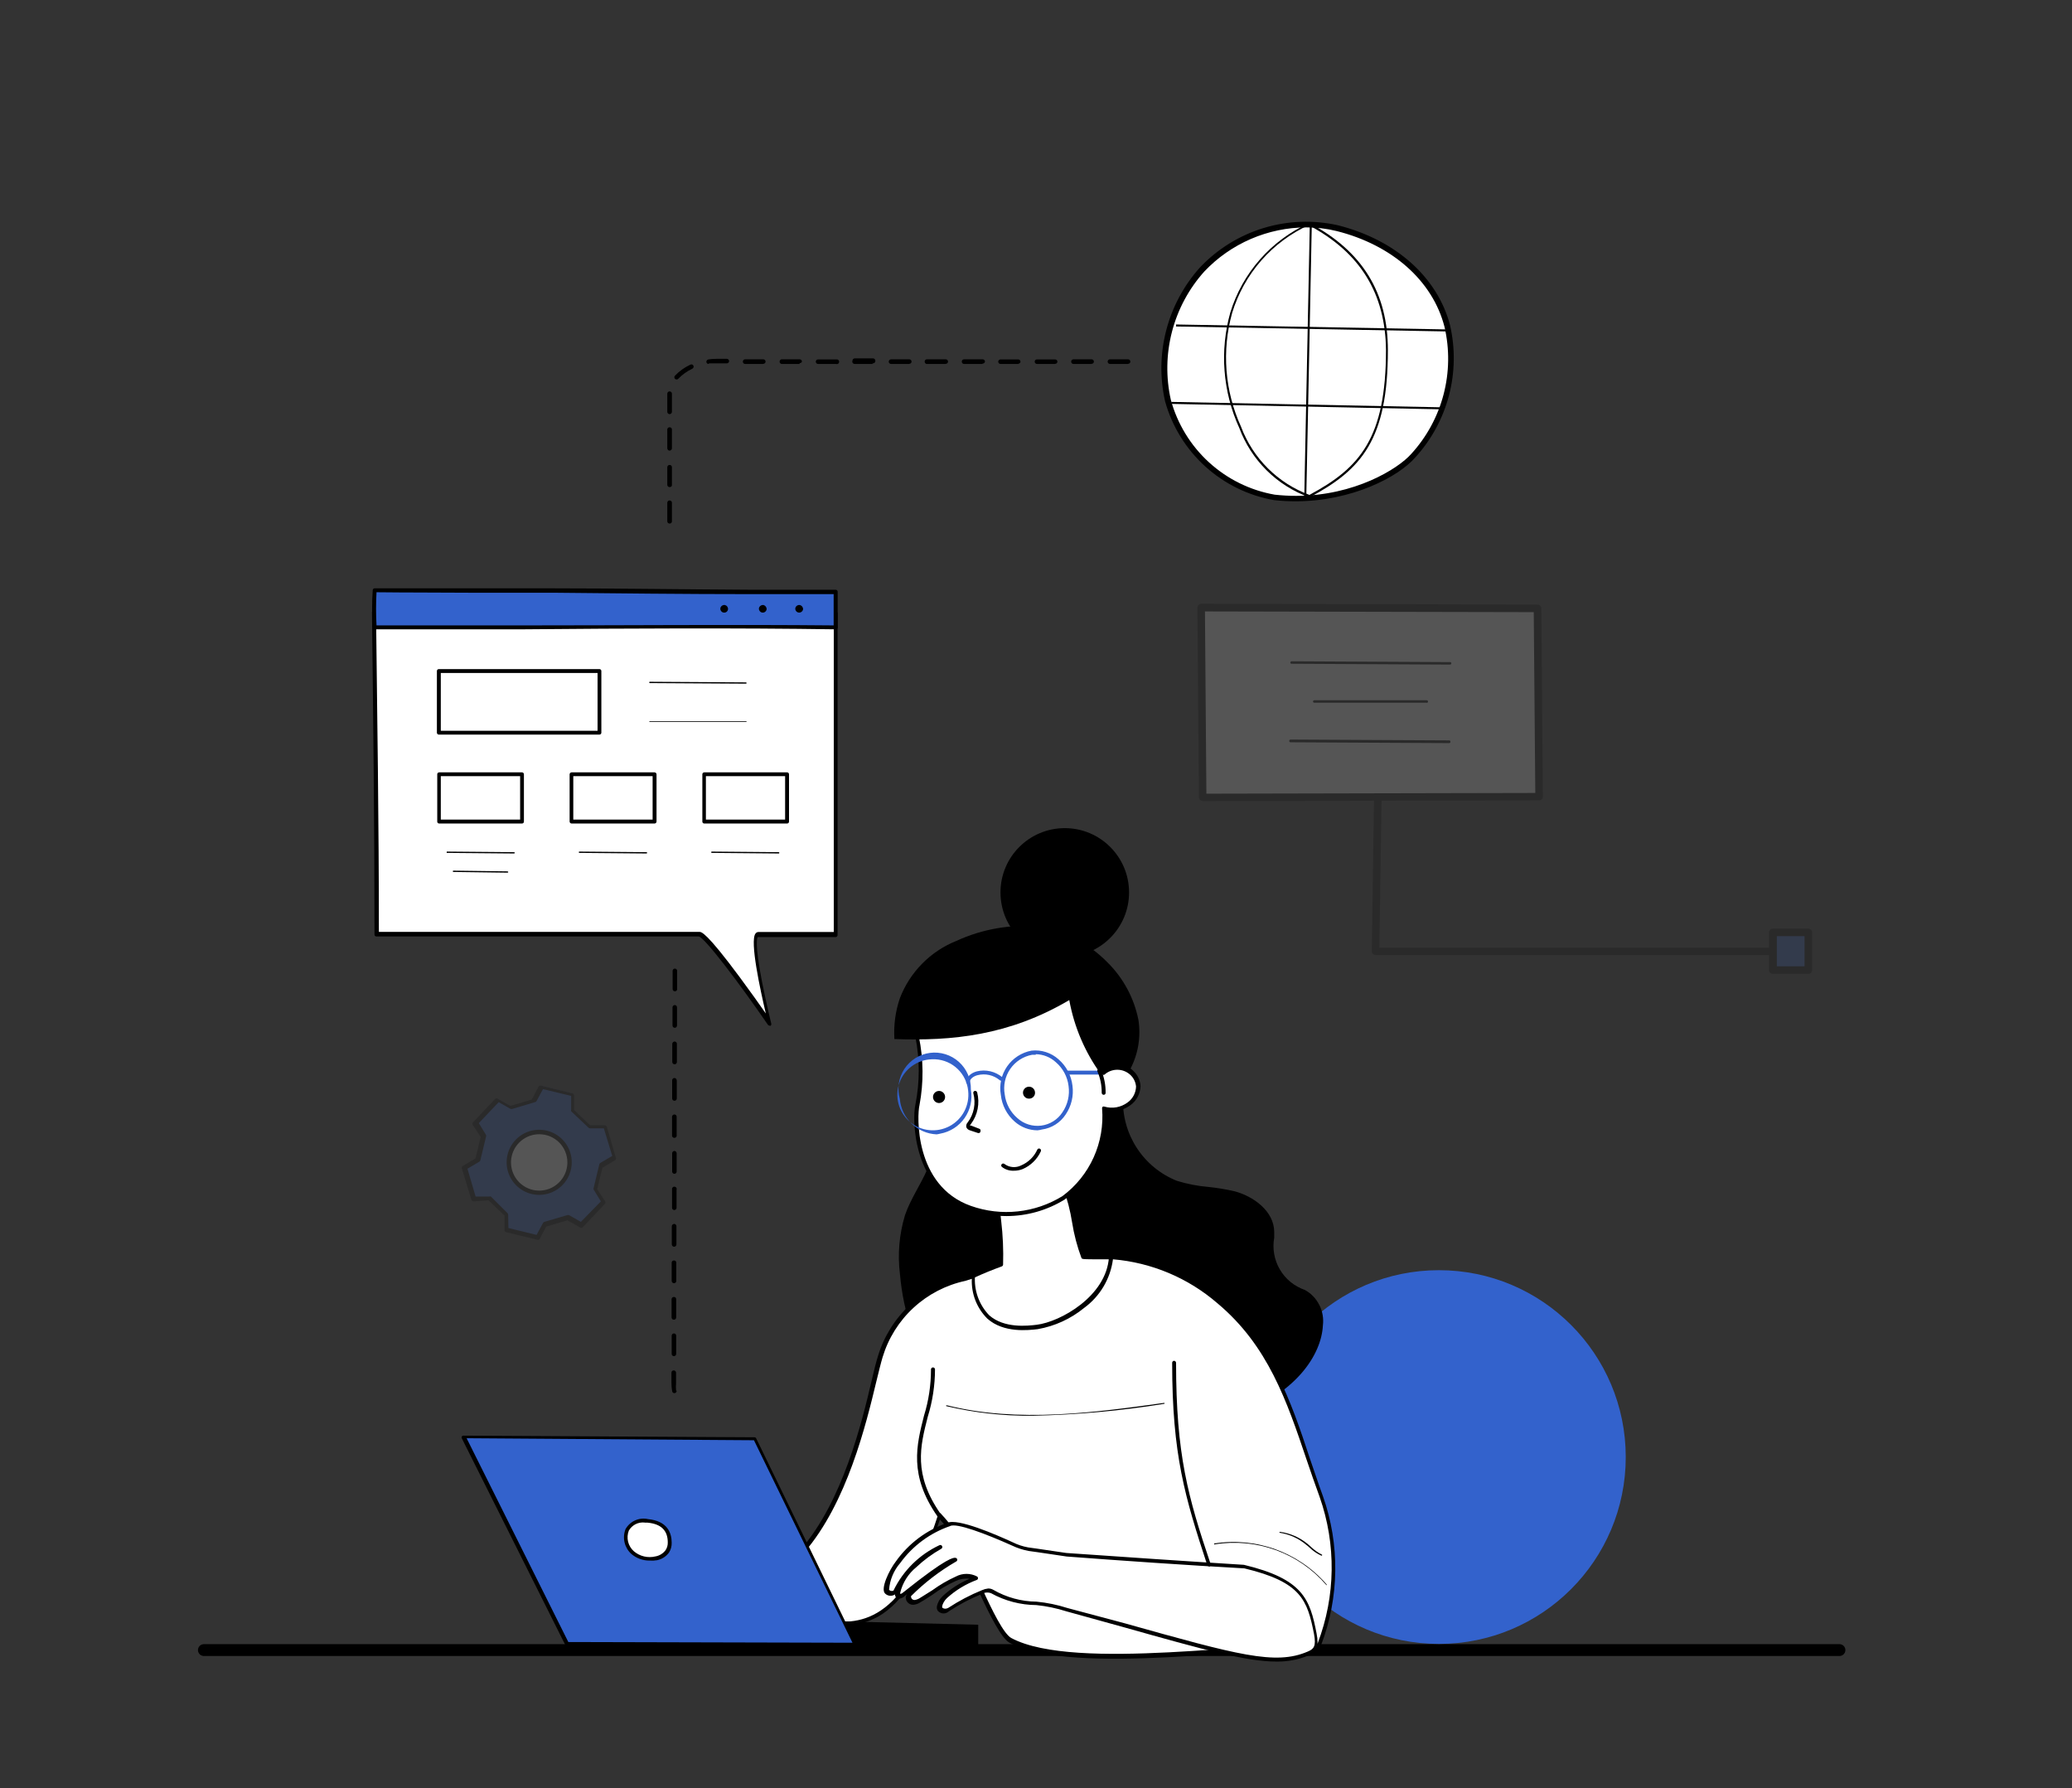 <svg width="175" height="151" viewBox="0 0 175 151" fill="none" xmlns="http://www.w3.org/2000/svg">
<rect x="0" y="0" width="175" height="151" fill="#333333" stroke="none"/>
<g id="Technological Integration in Learning 1">
<path id="Vector" d="M17.22 139.343H155.36" stroke="black" stroke-miterlimit="10" stroke-linecap="round"/>
<path id="Vector_2" d="M121.53 138.823C130.245 138.823 137.31 131.758 137.31 123.043C137.31 114.328 130.245 107.263 121.53 107.263C112.815 107.263 105.75 114.328 105.75 123.043C105.75 131.758 112.815 138.823 121.53 138.823Z" fill="#3362CC"/>
<path id="Vector_3" d="M94.74 92.673C94.692 94.197 95.112 95.7 95.946 96.977C96.779 98.254 97.985 99.244 99.4 99.813C100.96 100.353 102.67 100.283 104.27 100.693C105.87 101.103 107.5 102.323 107.51 103.973C107.51 105.073 106.89 107.563 110.18 108.973C112.9 110.173 112.25 116.693 103.85 119.423C101.27 120.263 102.93 118.153 100.26 117.743C97.605 117.256 95.187 115.898 93.39 113.883C91.617 111.879 90.224 109.568 89.28 107.063C88.12 104.203 87.28 101.063 88.02 98.063C88.76 95.063 91.38 92.453 94.74 92.673Z" fill="black"/>
<path id="Vector_4" d="M102.88 119.843C102.33 119.843 102.12 119.543 101.88 119.113C101.747 118.777 101.517 118.489 101.22 118.284C100.923 118.079 100.571 117.968 100.21 117.963C97.507 117.475 95.043 116.099 93.21 114.053C91.421 112.031 90.014 109.699 89.06 107.173C87.59 103.533 87.19 100.643 87.8 98.073C88.18 96.524 89.024 95.129 90.22 94.073C90.823 93.529 91.53 93.113 92.298 92.85C93.067 92.587 93.88 92.482 94.69 92.543C94.733 92.546 94.774 92.565 94.804 92.596C94.834 92.628 94.85 92.67 94.85 92.713C94.792 94.206 95.198 95.68 96.01 96.933C96.823 98.186 98.004 99.157 99.39 99.713C100.259 99.981 101.154 100.156 102.06 100.233C102.797 100.309 103.528 100.429 104.25 100.593C105.86 101.013 107.61 102.273 107.62 104.033C107.62 104.173 107.62 104.343 107.62 104.513C107.452 105.438 107.621 106.392 108.096 107.203C108.571 108.014 109.321 108.628 110.21 108.933C110.734 109.224 111.159 109.665 111.43 110.2C111.701 110.735 111.805 111.339 111.73 111.933C111.61 114.373 109.47 117.863 103.86 119.693C103.542 119.789 103.212 119.84 102.88 119.843ZM94.29 92.843C91.15 92.843 88.82 95.523 88.19 98.173C87.59 100.673 87.98 103.503 89.43 107.063C90.362 109.555 91.745 111.853 93.51 113.843C95.282 115.829 97.663 117.169 100.28 117.653C100.694 117.669 101.094 117.802 101.434 118.038C101.774 118.273 102.04 118.601 102.2 118.983C102.45 119.463 102.58 119.733 103.79 119.343C109.25 117.563 111.32 114.213 111.44 111.883C111.52 111.354 111.437 110.813 111.201 110.332C110.965 109.851 110.588 109.454 110.12 109.193C109.162 108.873 108.351 108.216 107.838 107.345C107.326 106.474 107.145 105.447 107.33 104.453C107.33 104.283 107.33 104.123 107.33 103.993C107.33 102.413 105.71 101.273 104.22 100.873C103.512 100.707 102.794 100.59 102.07 100.523C101.14 100.445 100.222 100.268 99.33 99.993C97.908 99.423 96.691 98.436 95.84 97.161C94.989 95.887 94.543 94.385 94.56 92.853L94.29 92.843Z" fill="black"/>
<path id="Vector_5" d="M78.32 85.743C79.2 90.053 80.06 94.743 78.32 98.743C77.75 100.053 76.91 101.243 76.44 102.603C75.947 104.221 75.801 105.925 76.01 107.603C76.3 110.813 77.27 114.093 79.52 116.393C81.77 118.693 85.52 119.683 88.32 118.063C90.76 116.643 91.87 113.593 91.72 110.773C91.4 107.955 90.505 105.232 89.09 102.773C86.086 96.746 82.478 91.04 78.32 85.743Z" fill="black"/>
<path id="Vector_6" d="M84.56 106.783C84.557 105.009 84.457 103.236 84.26 101.473C85.187 100.992 86.182 100.655 87.21 100.473C87.434 100.412 87.667 100.395 87.897 100.424C88.127 100.454 88.349 100.528 88.55 100.643C88.77 100.823 89.82 99.893 89.93 100.153C90.68 101.903 90.74 104.403 91.49 106.153C91.55 106.283 94.17 106.043 94.23 106.153C94.4 107.969 94.353 109.798 94.09 111.603C84.49 117.983 79.87 108.853 79.87 108.853C81.371 108.031 82.941 107.338 84.56 106.783Z" fill="white"/>
<path id="Vector_7" d="M87.63 114.123C86.955 114.124 86.282 114.037 85.63 113.863C83.127 113.059 81.026 111.327 79.76 109.023C79.741 108.986 79.737 108.942 79.748 108.902C79.759 108.861 79.785 108.826 79.82 108.803C81.295 107.963 82.837 107.248 84.43 106.663C84.462 105.484 84.409 104.304 84.27 103.133C84.27 102.603 84.16 102.063 84.13 101.483C84.129 101.451 84.137 101.419 84.153 101.391C84.169 101.363 84.192 101.339 84.22 101.323C85.164 100.842 86.176 100.505 87.22 100.323C87.708 100.198 88.225 100.27 88.66 100.523C88.856 100.455 89.044 100.364 89.22 100.253C89.58 100.033 89.8 99.913 89.97 99.973C90.001 99.984 90.03 100.001 90.054 100.023C90.078 100.045 90.097 100.073 90.11 100.103C90.473 101.074 90.737 102.079 90.9 103.103C91.06 104.094 91.311 105.068 91.65 106.013C91.84 106.013 92.43 106.013 92.88 106.013C94.26 105.953 94.35 106.013 94.41 106.123C94.554 107.116 94.587 108.123 94.51 109.123C94.43 111.663 94.28 111.763 94.21 111.813C92.294 113.218 90.004 114.022 87.63 114.123ZM80.09 109.013C81.316 111.173 83.313 112.791 85.68 113.543C88.2 114.203 90.99 113.543 93.96 111.543C94.18 109.819 94.227 108.077 94.1 106.343C93.9 106.343 93.31 106.343 92.86 106.343C91.49 106.343 91.4 106.343 91.34 106.233C90.977 105.262 90.712 104.257 90.55 103.233C90.395 102.244 90.144 101.273 89.8 100.333C89.645 100.4 89.495 100.477 89.35 100.563C88.96 100.803 88.64 100.983 88.44 100.823C88.073 100.625 87.643 100.574 87.24 100.683C86.265 100.843 85.319 101.142 84.43 101.573C84.43 102.103 84.51 102.573 84.56 103.103C84.705 104.328 84.758 105.561 84.72 106.793C84.718 106.826 84.707 106.858 84.687 106.885C84.668 106.911 84.641 106.932 84.61 106.943C83.049 107.508 81.537 108.2 80.09 109.013Z" fill="black"/>
<path id="Vector_8" d="M77.32 86.803C77.61 88.933 78.04 91.163 77.49 93.283C77.18 94.443 77.21 100.283 81.93 101.993C83.225 102.452 84.606 102.614 85.972 102.467C87.338 102.32 88.653 101.867 89.82 101.143C90.991 100.28 91.92 99.131 92.519 97.805C93.118 96.479 93.366 95.022 93.24 93.573C93.552 93.677 93.883 93.709 94.208 93.667C94.534 93.626 94.846 93.511 95.122 93.333C95.398 93.154 95.629 92.916 95.8 92.635C95.972 92.355 96.077 92.04 96.11 91.713C96.076 91.284 95.887 90.881 95.578 90.581C95.269 90.281 94.861 90.104 94.43 90.083C94.201 90.059 93.97 90.085 93.753 90.159C93.535 90.233 93.336 90.354 93.17 90.513C92.794 88.931 92.616 87.309 92.64 85.683C91.01 83.893 88.39 82.973 85.77 82.583C84.902 82.43 84.017 82.396 83.14 82.483C80.63 82.793 77 84.613 77.32 86.803Z" fill="white"/>
<path id="Vector_9" d="M85 102.693C83.937 102.691 82.882 102.508 81.88 102.153C77.16 100.453 77 94.653 77.32 93.243C77.689 91.381 77.689 89.465 77.32 87.603C77.32 87.343 77.24 87.083 77.21 86.823C77.177 86.497 77.211 86.168 77.309 85.855C77.407 85.542 77.567 85.252 77.78 85.003C79.211 83.509 81.116 82.558 83.17 82.313C84.064 82.227 84.965 82.26 85.85 82.413C88.01 82.743 90.97 83.553 92.85 85.573C92.865 85.612 92.865 85.655 92.85 85.693C92.83 87.217 92.992 88.737 93.33 90.223C93.66 89.985 94.065 89.875 94.47 89.913C94.702 89.912 94.933 89.957 95.147 90.046C95.362 90.136 95.557 90.267 95.72 90.433C96.081 90.765 96.299 91.224 96.33 91.713C96.32 92.031 96.237 92.342 96.088 92.623C95.939 92.904 95.728 93.147 95.47 93.333C95.185 93.541 94.861 93.69 94.517 93.769C94.173 93.848 93.817 93.856 93.47 93.793C93.556 95.237 93.279 96.68 92.662 97.989C92.045 99.298 91.109 100.431 89.94 101.283C88.457 102.204 86.746 102.692 85 102.693ZM77.5 86.783C77.5 87.033 77.57 87.293 77.61 87.553C78.001 89.455 78.018 91.415 77.66 93.323C77.45 94.123 77.19 100.133 82 101.833C83.27 102.283 84.625 102.442 85.964 102.298C87.304 102.155 88.594 101.712 89.74 101.003C90.881 100.154 91.787 99.028 92.371 97.731C92.955 96.435 93.199 95.01 93.08 93.593C93.079 93.567 93.084 93.541 93.094 93.516C93.105 93.492 93.12 93.471 93.14 93.453C93.163 93.442 93.189 93.436 93.215 93.436C93.241 93.436 93.266 93.442 93.29 93.453C93.618 93.547 93.964 93.565 94.301 93.504C94.637 93.443 94.955 93.306 95.23 93.103C95.446 92.949 95.624 92.747 95.749 92.513C95.874 92.279 95.943 92.019 95.95 91.753C95.916 91.368 95.737 91.011 95.45 90.753C95.152 90.485 94.766 90.336 94.365 90.336C93.964 90.336 93.578 90.485 93.28 90.753C93.255 90.765 93.228 90.772 93.2 90.772C93.172 90.772 93.145 90.765 93.12 90.753C93.094 90.744 93.071 90.728 93.053 90.707C93.035 90.686 93.024 90.66 93.02 90.633C92.644 89.065 92.462 87.456 92.48 85.843C90.7 83.923 87.85 83.143 85.76 82.843C84.905 82.691 84.034 82.657 83.17 82.743C81.215 82.95 79.39 83.822 78 85.213C77.815 85.427 77.675 85.677 77.589 85.947C77.504 86.217 77.473 86.501 77.5 86.783Z" fill="black"/>
<path id="Vector_10" d="M87.62 95.453C86.916 95.447 86.238 95.188 85.71 94.723C85.043 94.144 84.621 93.332 84.53 92.453C84.384 91.616 84.574 90.754 85.059 90.056C85.544 89.358 86.284 88.879 87.12 88.723C87.53 88.677 87.945 88.719 88.338 88.845C88.731 88.97 89.093 89.178 89.4 89.453C90.058 90.023 90.479 90.818 90.58 91.683C90.696 92.54 90.489 93.41 90 94.123C89.776 94.463 89.481 94.752 89.136 94.969C88.791 95.187 88.404 95.328 88 95.383C87.875 95.417 87.748 95.44 87.62 95.453ZM87.48 89.073H87.17C86.42 89.212 85.755 89.642 85.322 90.27C84.889 90.898 84.723 91.673 84.86 92.423C84.955 93.2 85.337 93.913 85.93 94.423C86.2 94.667 86.52 94.85 86.867 94.959C87.215 95.068 87.582 95.1 87.943 95.054C88.304 95.007 88.651 94.883 88.959 94.689C89.268 94.496 89.531 94.238 89.73 93.933C90.177 93.281 90.362 92.485 90.25 91.703C90.155 90.926 89.773 90.213 89.18 89.703C88.716 89.275 88.111 89.033 87.48 89.023V89.073Z" fill="#3362CC"/>
<path id="Vector_11" d="M79.1 95.793C78.307 95.754 77.555 95.429 76.985 94.877C76.415 94.325 76.065 93.584 76 92.793C75.878 92.37 75.849 91.925 75.915 91.489C75.981 91.053 76.141 90.637 76.382 90.268C76.624 89.9 76.943 89.588 77.316 89.354C77.689 89.12 78.109 88.969 78.546 88.912C78.983 88.856 79.427 88.894 79.848 89.025C80.269 89.155 80.657 89.376 80.985 89.67C81.313 89.964 81.573 90.326 81.749 90.731C81.924 91.135 82.01 91.572 82 92.013C82.148 92.85 81.959 93.711 81.474 94.408C80.988 95.106 80.246 95.582 79.41 95.733C79.308 95.76 79.205 95.781 79.1 95.793ZM79 89.453H78.68C78.077 89.475 77.495 89.678 77.01 90.036C76.524 90.394 76.157 90.889 75.958 91.459C75.758 92.028 75.735 92.644 75.891 93.226C76.047 93.809 76.375 94.331 76.832 94.725C77.289 95.118 77.854 95.365 78.453 95.432C79.053 95.5 79.658 95.385 80.192 95.103C80.725 94.821 81.16 94.385 81.442 93.852C81.724 93.318 81.838 92.712 81.77 92.113C81.704 91.411 81.388 90.757 80.879 90.268C80.371 89.78 79.704 89.491 79 89.453Z" fill="#3362CC"/>
<path id="Vector_12" d="M89.93 80.793C92.929 80.793 95.36 78.362 95.36 75.363C95.36 72.364 92.929 69.933 89.93 69.933C86.931 69.933 84.5 72.364 84.5 75.363C84.5 78.362 86.931 80.793 89.93 80.793Z" fill="black"/>
<path id="Vector_13" d="M93 90.733C91.641 88.87 90.721 86.723 90.31 84.453C85.23 87.453 80.4 87.923 75.54 87.743C75.469 86.578 75.625 85.409 76 84.303C76.42 83.209 77.061 82.213 77.883 81.379C78.706 80.544 79.692 79.888 80.78 79.453C82.988 78.441 85.422 78.024 87.84 78.243C89.993 78.64 91.972 79.687 93.51 81.243C94.86 82.568 95.779 84.269 96.15 86.123C96.383 87.613 96.109 89.138 95.37 90.453C95.013 90.189 94.572 90.065 94.13 90.103C93.702 90.203 93.31 90.421 93 90.733Z" fill="black"/>
<path id="Vector_14" d="M85.61 98.863C85.248 98.877 84.892 98.76 84.61 98.533C84.594 98.518 84.582 98.5 84.574 98.481C84.565 98.461 84.561 98.439 84.561 98.418C84.561 98.397 84.565 98.375 84.574 98.356C84.582 98.336 84.594 98.318 84.61 98.303C84.642 98.271 84.685 98.254 84.73 98.254C84.775 98.254 84.818 98.271 84.85 98.303C85.051 98.448 85.287 98.535 85.534 98.554C85.781 98.574 86.029 98.525 86.25 98.413C86.853 98.155 87.338 97.681 87.61 97.083C87.618 97.063 87.631 97.045 87.647 97.029C87.663 97.014 87.682 97.003 87.702 96.995C87.723 96.988 87.745 96.984 87.767 96.986C87.789 96.987 87.81 96.993 87.83 97.003C87.869 97.022 87.899 97.056 87.914 97.097C87.929 97.138 87.927 97.183 87.91 97.223C87.602 97.894 87.057 98.428 86.38 98.723C86.135 98.82 85.873 98.868 85.61 98.863Z" fill="black"/>
<path id="Vector_15" d="M87.41 92.193C87.4 92.128 87.378 92.066 87.344 92.009C87.31 91.953 87.265 91.904 87.212 91.865C87.159 91.826 87.099 91.798 87.035 91.782C86.971 91.766 86.905 91.763 86.84 91.773C86.774 91.782 86.711 91.803 86.654 91.836C86.596 91.869 86.546 91.913 86.506 91.966C86.424 92.071 86.388 92.206 86.405 92.338C86.422 92.471 86.492 92.591 86.597 92.673C86.704 92.754 86.838 92.79 86.97 92.773C87.038 92.767 87.105 92.747 87.165 92.714C87.225 92.681 87.278 92.636 87.319 92.581C87.361 92.526 87.39 92.463 87.406 92.397C87.421 92.33 87.423 92.26 87.41 92.193Z" fill="black"/>
<path id="Vector_16" d="M79.82 92.593C79.811 92.492 79.773 92.396 79.709 92.317C79.645 92.238 79.56 92.179 79.463 92.149C79.366 92.119 79.262 92.119 79.165 92.148C79.068 92.177 78.981 92.235 78.917 92.314C78.853 92.392 78.813 92.488 78.804 92.589C78.794 92.69 78.816 92.792 78.864 92.881C78.913 92.97 78.987 93.043 79.077 93.089C79.167 93.136 79.269 93.155 79.37 93.143C79.502 93.128 79.623 93.062 79.707 92.959C79.79 92.857 79.831 92.725 79.82 92.593Z" fill="black"/>
<path id="Vector_17" d="M82.67 95.683H82.61L81.92 95.453C81.855 95.435 81.795 95.404 81.743 95.361C81.691 95.318 81.649 95.264 81.62 95.203C81.6 95.127 81.601 95.047 81.622 94.972C81.643 94.896 81.684 94.828 81.74 94.773C81.997 94.428 82.173 94.029 82.254 93.607C82.335 93.184 82.32 92.749 82.21 92.333C82.203 92.312 82.199 92.29 82.201 92.268C82.202 92.245 82.208 92.224 82.219 92.204C82.229 92.184 82.243 92.167 82.261 92.153C82.278 92.139 82.299 92.129 82.32 92.123C82.364 92.114 82.41 92.12 82.448 92.143C82.487 92.165 82.516 92.201 82.53 92.243C82.648 92.701 82.662 93.18 82.57 93.643C82.478 94.107 82.284 94.544 82 94.923C81.95 94.993 81.92 95.033 81.92 95.053H82.02L82.72 95.323C82.74 95.331 82.758 95.342 82.773 95.357C82.789 95.372 82.801 95.39 82.809 95.409C82.818 95.429 82.822 95.45 82.822 95.471C82.822 95.492 82.818 95.513 82.81 95.533C82.81 95.571 82.796 95.608 82.77 95.636C82.744 95.664 82.708 95.681 82.67 95.683Z" fill="black"/>
<path id="Vector_18" d="M81.77 91.553C81.727 91.553 81.685 91.537 81.653 91.507C81.622 91.477 81.603 91.436 81.6 91.393C81.6 90.923 82.05 90.593 82.5 90.473C82.874 90.382 83.264 90.379 83.64 90.466C84.015 90.553 84.364 90.727 84.66 90.973C84.692 91.005 84.71 91.048 84.71 91.093C84.71 91.138 84.692 91.181 84.66 91.213C84.645 91.228 84.627 91.241 84.608 91.249C84.588 91.257 84.567 91.262 84.545 91.262C84.524 91.262 84.502 91.257 84.483 91.249C84.463 91.241 84.445 91.228 84.43 91.213C84.175 91.002 83.873 90.854 83.55 90.781C83.227 90.708 82.891 90.712 82.57 90.793C82.24 90.873 81.91 91.103 81.91 91.373C81.91 91.416 81.894 91.458 81.864 91.49C81.834 91.522 81.793 91.54 81.75 91.543L81.77 91.553Z" fill="#3362CC"/>
<path id="Vector_19" d="M90.24 90.743C90.215 90.749 90.189 90.75 90.164 90.745C90.139 90.739 90.115 90.728 90.095 90.712C90.074 90.696 90.058 90.676 90.046 90.653C90.035 90.629 90.029 90.604 90.029 90.578C90.029 90.552 90.035 90.527 90.046 90.504C90.058 90.481 90.074 90.46 90.095 90.444C90.115 90.428 90.139 90.417 90.164 90.412C90.189 90.407 90.215 90.407 90.24 90.413H92.76C92.804 90.416 92.844 90.435 92.874 90.466C92.904 90.498 92.92 90.54 92.92 90.583C92.92 90.626 92.903 90.666 92.873 90.696C92.843 90.726 92.803 90.743 92.76 90.743H90.24Z" fill="#3362CC"/>
<path id="Vector_20" d="M93.21 92.453C93.167 92.451 93.126 92.432 93.096 92.4C93.067 92.368 93.05 92.327 93.05 92.283C93.057 91.665 92.934 91.052 92.69 90.483C92.674 90.442 92.674 90.396 92.69 90.355C92.707 90.314 92.74 90.281 92.78 90.263C92.8 90.253 92.822 90.248 92.845 90.247C92.867 90.247 92.889 90.251 92.91 90.259C92.931 90.268 92.95 90.281 92.965 90.297C92.981 90.313 92.993 90.332 93 90.353C93.26 90.966 93.389 91.627 93.38 92.293C93.38 92.315 93.376 92.337 93.367 92.357C93.359 92.377 93.346 92.395 93.33 92.41C93.314 92.425 93.295 92.437 93.275 92.444C93.254 92.451 93.232 92.454 93.21 92.453Z" fill="black"/>
<path id="Vector_21" d="M111.61 126.453C109.39 120.373 108.16 114.383 102.92 110.013C100.405 107.811 97.251 106.473 93.92 106.193C93.7 109.583 89.77 111.813 87.66 112.063C86.52 112.203 82.26 112.763 82.26 107.743C80.87 108.293 76.26 108.863 74.39 114.563C73.63 116.893 72.27 125.813 67.79 130.983C66.73 132.213 65.79 124.083 64.23 124.623C62.67 125.163 61.02 126.043 60.91 127.623C60.931 128.242 61.139 128.84 61.507 129.338C61.874 129.836 62.385 130.211 62.97 130.413C65.41 131.413 66.32 136.543 68.97 136.913C71.62 137.283 76.07 138.303 79.37 127.983C81.06 129.663 83.74 137.553 85.63 138.573C91.09 141.513 107.63 138.743 110.63 139.273C110.8 139.281 110.97 139.251 111.126 139.183C111.282 139.115 111.42 139.013 111.53 138.883C113.032 134.881 113.06 130.474 111.61 126.453Z" fill="white"/>
<path id="Vector_22" d="M110.63 139.453H110.53C107.03 138.833 90.68 141.643 85.25 138.713C83.94 138.003 81.35 131.083 80.52 129.813C80.192 129.276 79.81 128.773 79.38 128.313C77.98 132.603 76.27 135.313 74.16 136.523C72.625 137.332 70.847 137.553 69.16 137.143H68.89C67.4 136.933 66.45 135.313 65.52 133.763C64.75 132.453 63.95 131.093 62.86 130.633C62.238 130.412 61.698 130.006 61.312 129.47C60.926 128.934 60.713 128.294 60.7 127.633C60.79 126.303 61.92 125.273 64.14 124.483C64.216 124.451 64.298 124.435 64.38 124.435C64.463 124.435 64.544 124.451 64.62 124.483C65.32 124.833 65.85 126.543 66.37 128.213C66.72 129.323 67.2 130.863 67.52 130.923C67.52 130.923 67.59 130.923 67.62 130.863C71.19 126.743 72.79 120.133 73.62 116.583C73.83 115.673 74.01 114.963 74.16 114.493C74.664 112.839 75.6 111.348 76.87 110.174C78.141 109 79.701 108.185 81.39 107.813L82.13 107.573C82.153 107.561 82.179 107.555 82.205 107.555C82.231 107.555 82.257 107.561 82.28 107.573C82.303 107.589 82.321 107.61 82.334 107.634C82.346 107.659 82.352 107.686 82.35 107.713C82.299 108.326 82.38 108.943 82.587 109.523C82.794 110.102 83.122 110.631 83.55 111.073C84.82 112.193 86.79 111.963 87.55 111.873C89.55 111.633 93.45 109.463 93.66 106.163C93.661 106.142 93.667 106.12 93.677 106.101C93.688 106.082 93.702 106.066 93.72 106.053C93.739 106.044 93.759 106.039 93.78 106.039C93.801 106.039 93.822 106.044 93.84 106.053C97.224 106.296 100.438 107.63 103 109.853C107.36 113.493 109 118.203 110.64 123.193C110.99 124.193 111.35 125.303 111.74 126.363C113.176 130.437 113.119 134.888 111.58 138.923C111.473 139.078 111.331 139.206 111.166 139.298C111.002 139.39 110.818 139.443 110.63 139.453ZM79.31 127.783C79.349 127.77 79.391 127.77 79.43 127.783C79.926 128.305 80.378 128.867 80.78 129.463C81.53 130.543 84.15 137.643 85.41 138.323C90.8 141.223 107.1 138.413 110.58 139.033C110.713 139.035 110.846 139.011 110.969 138.961C111.093 138.911 111.206 138.837 111.3 138.743C112.806 134.784 112.863 130.42 111.46 126.423C111.07 125.363 110.7 124.283 110.35 123.253C108.68 118.303 107.1 113.633 102.82 110.053C100.346 107.915 97.258 106.616 94 106.343C93.893 107.158 93.621 107.942 93.202 108.649C92.782 109.355 92.224 109.969 91.56 110.453C90.429 111.376 89.079 111.993 87.64 112.243C86.85 112.333 84.77 112.583 83.39 111.353C82.95 110.915 82.606 110.39 82.38 109.812C82.155 109.233 82.053 108.614 82.08 107.993L81.54 108.163C79.902 108.514 78.387 109.299 77.156 110.435C75.924 111.571 75.021 113.018 74.54 114.623C74.4 115.083 74.23 115.793 74.01 116.683C73.15 120.263 71.54 126.923 67.92 131.103C67.873 131.171 67.808 131.225 67.732 131.257C67.655 131.289 67.572 131.298 67.49 131.283C67 131.183 66.66 130.153 66.09 128.343C65.64 126.893 65.09 125.093 64.51 124.803C64.475 124.788 64.438 124.781 64.4 124.781C64.362 124.781 64.325 124.788 64.29 124.803C62.21 125.543 61.16 126.473 61.07 127.653C61.109 128.239 61.32 128.801 61.675 129.268C62.031 129.736 62.516 130.089 63.07 130.283C64.26 130.793 65.07 132.193 65.89 133.553C66.81 135.113 67.69 136.553 69.01 136.773H69.29C72 137.163 76.08 137.773 79.23 127.913C79.239 127.885 79.254 127.859 79.275 127.838C79.296 127.817 79.322 127.802 79.35 127.793L79.31 127.783Z" fill="black"/>
<path id="Vector_23" d="M105.1 132.273C100.1 131.993 95.1 131.653 90.1 131.273C89.65 131.193 87.42 130.873 86.87 130.793C86.404 130.712 85.953 130.564 85.53 130.353C84.04 129.673 80.84 128.353 80.13 128.713C78.401 129.306 76.896 130.416 75.82 131.893C75.17 132.733 74.63 134.133 74.9 134.373C74.981 134.456 75.088 134.508 75.204 134.519C75.319 134.53 75.435 134.499 75.53 134.433C76.317 132.76 77.67 131.418 79.35 130.643C78.573 131.079 77.854 131.609 77.21 132.223C76.506 132.8 76.007 133.589 75.79 134.473C75.769 134.542 75.769 134.615 75.79 134.683C75.88 134.833 76.11 134.743 76.25 134.633C76.39 134.523 79.94 131.633 80.58 131.713C79.145 132.525 77.832 133.535 76.68 134.713C76.667 134.788 76.673 134.864 76.698 134.935C76.723 135.006 76.765 135.07 76.82 135.121C76.876 135.172 76.944 135.208 77.017 135.226C77.09 135.244 77.167 135.243 77.24 135.223C77.409 135.184 77.568 135.113 77.71 135.013C78.644 134.348 79.627 133.753 80.65 133.233C80.904 133.098 81.187 133.027 81.475 133.027C81.763 133.027 82.046 133.098 82.3 133.233C81.352 133.586 80.48 134.115 79.73 134.793C79.611 134.904 79.51 135.032 79.43 135.173C79.31 135.373 79.18 135.683 79.34 135.853C79.5 136.023 79.83 135.993 80.06 135.853C80.945 135.29 81.887 134.821 82.87 134.453C83.01 134.373 83.167 134.326 83.328 134.316C83.489 134.305 83.65 134.332 83.8 134.393C84.932 135.052 86.22 135.397 87.53 135.393C88.407 135.472 89.272 135.65 90.11 135.923C103.33 139.563 107.28 141.013 110.48 139.633C111.11 139.373 111.32 139.043 111.11 137.963C110.55 135.083 110 133.453 105.1 132.273Z" fill="white"/>
<path id="Vector_24" d="M107.8 140.313C105.27 140.313 101.66 139.313 94.88 137.403L90.07 136.073C89.244 135.809 88.393 135.632 87.53 135.543C86.193 135.534 84.88 135.19 83.71 134.543C83.584 134.495 83.448 134.475 83.313 134.485C83.178 134.495 83.047 134.536 82.93 134.603C81.957 134.996 81.026 135.485 80.15 136.063C80.029 136.182 79.865 136.249 79.695 136.249C79.525 136.249 79.362 136.182 79.24 136.063C78.97 135.783 79.24 135.333 79.3 135.193C79.387 135.037 79.499 134.895 79.63 134.773C80.295 134.164 81.059 133.674 81.89 133.323C81.494 133.272 81.092 133.334 80.73 133.503C80.046 133.816 79.396 134.198 78.79 134.643C78.47 134.853 78.15 135.073 77.79 135.273C77.631 135.386 77.451 135.464 77.26 135.503C77.163 135.526 77.063 135.526 76.966 135.502C76.87 135.478 76.781 135.431 76.707 135.365C76.632 135.299 76.574 135.217 76.538 135.124C76.502 135.032 76.489 134.932 76.5 134.833C76.522 134.751 76.563 134.676 76.62 134.613L76.45 134.743L76.34 134.843C76.205 134.953 76.033 135.006 75.86 134.993C75.815 134.984 75.773 134.966 75.735 134.941C75.697 134.915 75.665 134.882 75.64 134.843C75.606 134.782 75.588 134.713 75.59 134.643C75.465 134.729 75.314 134.768 75.163 134.756C75.011 134.743 74.869 134.678 74.76 134.573C74.33 134.183 75.11 132.573 75.66 131.863C76.731 130.35 78.249 129.21 80 128.603C80.86 128.173 84.15 129.603 85.54 130.243C85.951 130.447 86.388 130.592 86.84 130.673L87.56 130.773L90.06 131.143C94.96 131.483 100.06 131.833 105.06 132.143C110.06 133.343 110.64 135.043 111.2 137.953C111.41 139.033 111.2 139.483 110.48 139.813C109.629 140.157 108.718 140.327 107.8 140.313ZM83.46 134.143C83.611 134.139 83.76 134.177 83.89 134.253C85 134.896 86.257 135.24 87.54 135.253C88.43 135.338 89.309 135.519 90.16 135.793L95 137.083C104.52 139.753 107.72 140.643 110.44 139.473C110.96 139.253 111.18 139.033 110.98 137.983C110.42 135.133 109.91 133.593 105.1 132.443C100.1 132.163 95 131.813 90.1 131.443L87.6 131.073L86.88 130.973C86.399 130.884 85.932 130.733 85.49 130.523C83.26 129.523 80.76 128.573 80.24 128.873C78.549 129.456 77.079 130.545 76.03 131.993C75.482 132.626 75.152 133.418 75.09 134.253C75.136 134.302 75.197 134.336 75.264 134.348C75.33 134.361 75.399 134.352 75.46 134.323C76.276 132.634 77.65 131.277 79.35 130.483C79.39 130.466 79.435 130.464 79.476 130.479C79.517 130.494 79.551 130.524 79.57 130.563C79.589 130.601 79.594 130.644 79.582 130.685C79.571 130.725 79.546 130.76 79.51 130.783C78.743 131.215 78.031 131.739 77.39 132.343C76.713 132.895 76.235 133.654 76.03 134.503C76.028 134.533 76.028 134.563 76.03 134.593C76.069 134.593 76.108 134.585 76.144 134.57C76.18 134.554 76.213 134.532 76.24 134.503L76.36 134.413C80.04 131.473 80.54 131.533 80.7 131.553C80.737 131.557 80.772 131.573 80.799 131.598C80.826 131.623 80.844 131.657 80.85 131.693C80.855 131.731 80.846 131.77 80.826 131.802C80.806 131.835 80.776 131.86 80.74 131.873C79.352 132.677 78.074 133.659 76.94 134.793C76.937 134.872 76.962 134.95 77.01 135.013C77.049 135.055 77.098 135.086 77.152 135.102C77.207 135.118 77.265 135.118 77.32 135.103C77.467 135.069 77.606 135.008 77.73 134.923L78.73 134.303C79.354 133.845 80.024 133.452 80.73 133.133C81.007 132.985 81.316 132.908 81.63 132.908C81.944 132.908 82.253 132.985 82.53 133.133C82.555 133.151 82.575 133.175 82.587 133.204C82.6 133.232 82.604 133.263 82.6 133.293C82.596 133.323 82.583 133.351 82.564 133.374C82.544 133.397 82.519 133.414 82.49 133.423C81.564 133.769 80.712 134.288 79.98 134.953C79.874 135.053 79.783 135.167 79.71 135.293C79.58 135.533 79.54 135.713 79.6 135.773C79.66 135.833 79.87 135.903 80.1 135.773C80.996 135.185 81.947 134.686 82.94 134.283C83.105 134.21 83.281 134.162 83.46 134.143Z" fill="black"/>
<path id="Vector_25" d="M102.12 132.273C102.084 132.271 102.05 132.259 102.022 132.237C101.993 132.216 101.972 132.187 101.96 132.153C100.09 126.453 99 122.873 99 115.083C99 115.04 99.016 114.998 99.046 114.966C99.076 114.935 99.117 114.916 99.16 114.913C99.204 114.915 99.246 114.934 99.278 114.966C99.309 114.997 99.328 115.039 99.33 115.083C99.33 122.823 100.33 126.403 102.25 132.083C102.263 132.126 102.258 132.171 102.238 132.21C102.217 132.25 102.182 132.279 102.14 132.293L102.12 132.273Z" fill="black"/>
<path id="Vector_26" d="M79.31 128.113C79.283 128.114 79.256 128.107 79.231 128.095C79.207 128.083 79.186 128.065 79.17 128.043C76.75 124.563 77.41 122.043 78.04 119.553C78.433 118.287 78.632 116.969 78.63 115.643C78.63 115.6 78.646 115.558 78.676 115.526C78.706 115.495 78.746 115.476 78.79 115.473C78.812 115.472 78.835 115.475 78.856 115.482C78.877 115.49 78.896 115.501 78.913 115.516C78.93 115.531 78.943 115.549 78.953 115.569C78.963 115.589 78.969 115.611 78.97 115.633C78.967 116.989 78.761 118.338 78.36 119.633C77.72 122.133 77.11 124.503 79.45 127.853C79.465 127.868 79.478 127.886 79.486 127.906C79.494 127.926 79.499 127.947 79.499 127.968C79.499 127.99 79.494 128.011 79.486 128.031C79.478 128.05 79.465 128.068 79.45 128.083C79.431 128.1 79.409 128.112 79.384 128.117C79.359 128.123 79.334 128.121 79.31 128.113Z" fill="black"/>
<path id="Vector_27" d="M87.2 119.553C84.749 119.579 82.305 119.307 79.92 118.743C79.913 118.733 79.909 118.721 79.909 118.708C79.909 118.696 79.913 118.683 79.92 118.673H79.98C85.98 120.183 92.54 119.273 98.29 118.473C98.29 118.473 98.29 118.473 98.35 118.473C98.355 118.484 98.358 118.496 98.358 118.508C98.358 118.52 98.355 118.532 98.35 118.543C94.661 119.139 90.936 119.477 87.2 119.553Z" fill="black"/>
<path id="Vector_28" d="M112 133.823C110.857 132.502 109.395 131.496 107.753 130.899C106.111 130.302 104.345 130.135 102.62 130.413C102.61 130.42 102.598 130.424 102.585 130.424C102.572 130.424 102.56 130.42 102.55 130.413C102.545 130.402 102.542 130.39 102.542 130.378C102.542 130.366 102.545 130.354 102.55 130.343C104.295 130.065 106.081 130.235 107.742 130.839C109.402 131.443 110.881 132.459 112.04 133.793C112.05 133.804 112.055 133.818 112.055 133.833C112.055 133.848 112.05 133.862 112.04 133.873L112 133.823Z" fill="black"/>
<path id="Vector_29" d="M111.61 131.373C111.24 131.206 110.902 130.976 110.61 130.693C110.511 130.601 110.408 130.514 110.3 130.433C109.663 129.901 108.891 129.555 108.07 129.433C108.065 129.422 108.062 129.41 108.062 129.398C108.062 129.386 108.065 129.374 108.07 129.363C108.07 129.363 108.07 129.363 108.13 129.363C108.971 129.48 109.763 129.826 110.42 130.363L110.73 130.633C111.001 130.897 111.311 131.116 111.65 131.283C111.65 131.283 111.7 131.333 111.65 131.353C111.6 131.373 111.64 131.373 111.61 131.373Z" fill="black"/>
<g id="Group" opacity="0.17">
<path id="Vector_30" d="M49.1 103.453L48 102.793L46.06 103.363L45.45 104.523L42.79 103.873V102.573L41.32 101.173H40.02L39.25 98.553L40.37 97.883L40.85 95.883L40.15 94.783L42.04 92.783L43.18 93.423L45.12 92.853L45.73 91.693L48.39 92.343V93.643L49.86 95.043H51.16L51.93 97.663L50.81 98.333L50.33 100.333L51 101.453L49.1 103.453Z" fill="#3362CC"/>
<path id="Vector_31" d="M45.41 104.703L42.75 104.053C42.71 104.044 42.673 104.021 42.648 103.988C42.623 103.955 42.609 103.915 42.61 103.873V102.653L41.26 101.363L40 101.453C39.957 101.455 39.915 101.442 39.881 101.416C39.846 101.391 39.821 101.354 39.81 101.313L39 98.653C38.993 98.613 39 98.573 39.018 98.537C39.036 98.501 39.065 98.472 39.1 98.453L40.16 97.823L40.6 96.013L39.94 95.013C39.916 94.979 39.904 94.939 39.904 94.898C39.904 94.857 39.916 94.817 39.94 94.783L41.83 92.783C41.861 92.757 41.9 92.743 41.94 92.743C41.98 92.743 42.019 92.757 42.05 92.783L43.12 93.383L44.91 92.853L45.48 91.773C45.499 91.736 45.53 91.705 45.568 91.687C45.606 91.669 45.649 91.664 45.69 91.673L48.35 92.323C48.391 92.332 48.427 92.355 48.452 92.388C48.478 92.421 48.491 92.462 48.49 92.503V93.723L49.84 95.013H51.06C51.101 95.013 51.142 95.025 51.176 95.048C51.21 95.071 51.236 95.104 51.25 95.143L52.02 97.773C52.031 97.812 52.029 97.853 52.014 97.891C52 97.929 51.974 97.961 51.94 97.983L50.88 98.613L50.44 100.423L51.1 101.423C51.124 101.457 51.136 101.497 51.136 101.538C51.136 101.579 51.124 101.619 51.1 101.653L49.21 103.653C49.179 103.677 49.14 103.691 49.1 103.691C49.06 103.691 49.022 103.677 48.99 103.653L47.92 103.053L46.13 103.583L45.56 104.663C45.539 104.68 45.515 104.692 45.489 104.699C45.464 104.706 45.437 104.707 45.41 104.703ZM42.94 103.703L45.32 104.283L45.86 103.283C45.87 103.26 45.885 103.238 45.904 103.221C45.923 103.204 45.946 103.191 45.97 103.183L47.91 102.613C47.959 102.598 48.011 102.598 48.06 102.613L49.06 103.183L50.75 101.453L50.14 100.453C50.13 100.431 50.125 100.407 50.125 100.383C50.125 100.359 50.13 100.335 50.14 100.313L50.62 98.313C50.626 98.289 50.637 98.267 50.652 98.248C50.668 98.228 50.688 98.213 50.71 98.203L51.71 97.613L51 95.283H49.84C49.816 95.284 49.792 95.281 49.77 95.272C49.747 95.263 49.727 95.25 49.71 95.233L48.24 93.843C48.226 93.797 48.226 93.749 48.24 93.703V92.543L45.86 91.973L45.32 92.973C45.312 92.996 45.297 93.017 45.277 93.033C45.258 93.049 45.235 93.059 45.21 93.063L43.27 93.643C43.221 93.658 43.169 93.658 43.12 93.643L42.12 93.073L40.44 94.843L41.05 95.843C41.06 95.865 41.065 95.889 41.065 95.913C41.065 95.937 41.06 95.961 41.05 95.983L40.57 97.983C40.566 98.009 40.556 98.033 40.54 98.054C40.524 98.075 40.504 98.092 40.48 98.103L39.48 98.693L40.17 101.043H41.33C41.35 101.033 41.373 101.028 41.395 101.028C41.418 101.028 41.44 101.033 41.46 101.043L42.87 102.453C42.901 102.493 42.919 102.542 42.92 102.593L42.94 103.703Z" fill="black"/>
<path id="Vector_32" d="M45.55 100.713C46.964 100.713 48.11 99.567 48.11 98.153C48.11 96.739 46.964 95.593 45.55 95.593C44.136 95.593 42.99 96.739 42.99 98.153C42.99 99.567 44.136 100.713 45.55 100.713Z" fill="white"/>
<path id="Vector_33" d="M45.55 100.903C45.006 100.905 44.473 100.745 44.02 100.444C43.566 100.144 43.212 99.715 43.002 99.212C42.793 98.71 42.737 98.157 42.842 97.623C42.947 97.089 43.208 96.598 43.592 96.212C43.976 95.826 44.466 95.564 45 95.457C45.534 95.35 46.087 95.404 46.59 95.611C47.093 95.819 47.523 96.172 47.826 96.624C48.129 97.077 48.29 97.609 48.29 98.153C48.29 98.881 48.002 99.579 47.488 100.094C46.975 100.61 46.278 100.9 45.55 100.903ZM45.55 95.783C45.078 95.781 44.617 95.919 44.224 96.18C43.831 96.441 43.525 96.812 43.343 97.248C43.162 97.683 43.114 98.162 43.205 98.625C43.297 99.088 43.524 99.513 43.857 99.846C44.191 100.179 44.616 100.406 45.078 100.498C45.541 100.589 46.02 100.541 46.456 100.36C46.891 100.179 47.262 99.872 47.523 99.479C47.784 99.086 47.922 98.625 47.92 98.153C47.92 97.525 47.67 96.922 47.226 96.477C46.781 96.033 46.179 95.783 45.55 95.783Z" fill="black"/>
</g>
<path id="Vector_34" d="M71.3 138.883L82.62 139.123V137.203L70 136.893L71.3 138.883Z" fill="black"/>
<path id="Vector_35" d="M39.16 121.343L63.75 121.473L72.23 138.883L47.87 138.823L39.16 121.343Z" fill="#3362CC"/>
<path id="Vector_36" d="M72.23 139.033L47.87 138.973C47.841 138.971 47.812 138.962 47.788 138.946C47.764 138.931 47.743 138.909 47.73 138.883L39 121.453C38.988 121.43 38.982 121.405 38.983 121.38C38.983 121.354 38.99 121.329 39.003 121.307C39.016 121.285 39.035 121.266 39.057 121.254C39.079 121.241 39.104 121.234 39.13 121.233L63.72 121.373C63.748 121.373 63.776 121.38 63.801 121.394C63.825 121.408 63.846 121.429 63.86 121.453L72.33 138.863C72.342 138.886 72.348 138.912 72.348 138.938C72.348 138.964 72.342 138.99 72.33 139.013C72.299 139.03 72.264 139.037 72.23 139.033ZM48 138.663L72 138.723L63.68 121.623L39.41 121.453L48 138.663Z" fill="black"/>
<path id="Vector_37" d="M54.72 128.453C54.385 128.381 54.037 128.416 53.723 128.552C53.409 128.689 53.146 128.92 52.97 129.213C52.844 129.54 52.82 129.897 52.9 130.238C52.98 130.578 53.161 130.887 53.42 131.123C53.69 131.358 54.013 131.524 54.362 131.606C54.71 131.688 55.073 131.683 55.42 131.593C55.815 131.542 56.174 131.337 56.42 131.023C56.563 130.8 56.636 130.539 56.63 130.273C56.56 129.393 56.16 128.573 54.72 128.453Z" fill="white"/>
<path id="Vector_38" d="M54.87 131.783C54.302 131.791 53.751 131.592 53.32 131.223C53.037 130.965 52.839 130.627 52.751 130.254C52.664 129.881 52.691 129.49 52.83 129.133C53.013 128.806 53.296 128.546 53.639 128.393C53.981 128.239 54.364 128.201 54.73 128.283C56.37 128.443 56.73 129.443 56.73 130.283C56.738 130.577 56.658 130.866 56.5 131.113C56.257 131.442 55.901 131.67 55.5 131.753C55.292 131.789 55.08 131.799 54.87 131.783ZM54.45 128.573C54.184 128.544 53.916 128.592 53.678 128.713C53.44 128.834 53.243 129.022 53.11 129.253C52.994 129.551 52.972 129.878 53.047 130.189C53.123 130.5 53.291 130.78 53.53 130.993C53.778 131.207 54.073 131.358 54.392 131.434C54.71 131.511 55.042 131.51 55.36 131.433C55.699 131.374 56.002 131.188 56.21 130.913C56.341 130.718 56.407 130.488 56.4 130.253C56.4 129.253 55.85 128.693 54.7 128.583H54.45V128.573Z" fill="black"/>
<path id="Vector_39" d="M70.55 78.933C70.55 70.553 70.55 60.673 70.55 51.733C56.71 51.733 43.55 51.623 31.55 51.623C31.66 60.543 31.76 69.543 31.76 78.863C39.76 78.863 49.64 78.863 58.99 78.923C59.78 78.923 64.99 86.443 64.99 86.443C64.99 86.443 63.12 78.933 63.99 78.933H70.55Z" fill="white"/>
<path id="Vector_40" d="M65 86.613C64.946 86.609 64.896 86.584 64.86 86.543C62.37 82.923 59.5 79.153 59.02 79.083H50.56C43.8 79.083 37.42 79.083 31.79 79.083C31.747 79.083 31.707 79.066 31.677 79.036C31.647 79.006 31.63 78.966 31.63 78.923C31.63 69.683 31.52 60.653 31.42 51.923V51.683C31.421 51.638 31.439 51.596 31.47 51.563C31.505 51.55 31.544 51.55 31.58 51.563C37.37 51.563 43.36 51.563 49.7 51.563C56.44 51.563 63.4 51.583 70.58 51.623C70.602 51.623 70.624 51.628 70.644 51.636C70.664 51.645 70.682 51.658 70.697 51.674C70.712 51.69 70.723 51.708 70.731 51.729C70.738 51.749 70.741 51.771 70.74 51.793C70.74 56.333 70.74 61.153 70.74 65.793C70.74 70.433 70.74 74.793 70.74 78.963C70.74 79.007 70.724 79.048 70.694 79.08C70.664 79.112 70.623 79.131 70.58 79.133H64C63.95 79.193 63.72 79.633 64.36 82.913C64.71 84.693 65.13 86.433 65.14 86.443C65.15 86.48 65.147 86.52 65.13 86.555C65.114 86.59 65.085 86.618 65.05 86.633L65 86.613ZM32 78.693C37.58 78.693 43.91 78.693 50.6 78.693H59.06C59.24 78.693 59.64 78.693 62.48 82.523C63.34 83.683 64.17 84.853 64.68 85.583C64.21 83.583 63.31 79.463 63.81 78.833C63.837 78.795 63.873 78.763 63.915 78.74C63.956 78.718 64.003 78.705 64.05 78.703H70.42C70.42 74.623 70.42 70.29 70.42 65.703C70.42 61.093 70.42 56.323 70.42 51.833C63.32 51.833 56.42 51.833 49.71 51.773C43.43 51.773 37.49 51.723 31.76 51.723V51.793C31.86 60.533 32 69.513 32 78.693Z" fill="black"/>
<path id="Vector_41" d="M63.53 49.973C57.91 49.973 52.28 49.903 46.66 49.853C41.91 49.853 36.4 49.913 31.66 49.853C31.594 50.892 31.594 51.934 31.66 52.973C43.89 52.973 58.26 52.803 70.57 52.973C70.64 52.163 70.57 50.973 70.57 49.973C68.5 50.013 65.59 49.983 63.53 49.973Z" fill="#3362CC"/>
<path id="Vector_42" d="M70.55 53.143C62.27 53.023 53.07 53.063 44.17 53.143C39.78 53.143 35.64 53.143 31.64 53.143C31.599 53.143 31.56 53.128 31.53 53.1C31.501 53.072 31.483 53.034 31.48 52.993C31.409 51.944 31.409 50.892 31.48 49.843C31.48 49.801 31.497 49.76 31.527 49.73C31.557 49.7 31.598 49.683 31.64 49.683C34.16 49.683 36.93 49.683 39.64 49.683C42 49.683 44.45 49.683 46.69 49.683C51.89 49.683 57.79 49.773 63.55 49.803H66.38H70.59C70.633 49.806 70.674 49.825 70.704 49.856C70.734 49.888 70.75 49.93 70.75 49.973C70.75 50.263 70.75 50.573 70.75 50.883C70.75 51.613 70.75 52.373 70.75 52.953C70.757 52.98 70.756 53.009 70.748 53.035C70.74 53.062 70.725 53.086 70.704 53.105C70.684 53.124 70.659 53.138 70.632 53.145C70.605 53.151 70.577 53.151 70.55 53.143ZM31.8 50.013C31.75 50.946 31.75 51.88 31.8 52.813C35.8 52.813 39.85 52.813 44.18 52.813C53.02 52.813 62.18 52.733 70.41 52.813C70.41 52.273 70.41 51.583 70.41 50.923V50.173H66.41H63.58C57.82 50.173 51.92 50.103 46.71 50.053C44.48 50.053 42.03 50.053 39.71 50.053C37 50.033 34.28 50.043 31.8 50.013Z" fill="black"/>
<path id="Vector_43" d="M67.56 51.093C67.492 51.081 67.423 51.09 67.36 51.119C67.298 51.148 67.245 51.194 67.21 51.253C67.183 51.3 67.168 51.354 67.168 51.408C67.168 51.463 67.183 51.516 67.21 51.563C67.24 51.614 67.282 51.657 67.332 51.687C67.383 51.716 67.441 51.732 67.5 51.733C67.582 51.731 67.66 51.7 67.721 51.645C67.782 51.59 67.82 51.515 67.83 51.433C67.828 51.355 67.801 51.279 67.752 51.218C67.703 51.157 67.636 51.113 67.56 51.093Z" fill="black"/>
<path id="Vector_44" d="M64.49 51.093C64.422 51.083 64.353 51.092 64.291 51.121C64.229 51.149 64.176 51.195 64.14 51.253C64.111 51.3 64.095 51.353 64.095 51.408C64.095 51.463 64.111 51.517 64.14 51.563C64.167 51.614 64.207 51.657 64.257 51.687C64.306 51.717 64.362 51.733 64.42 51.733C64.503 51.734 64.582 51.703 64.644 51.647C64.705 51.592 64.743 51.515 64.75 51.433C64.749 51.356 64.723 51.282 64.676 51.22C64.629 51.159 64.564 51.115 64.49 51.093Z" fill="black"/>
<path id="Vector_45" d="M61.23 51.093C61.162 51.081 61.093 51.09 61.03 51.119C60.968 51.148 60.915 51.194 60.88 51.253C60.853 51.3 60.838 51.354 60.838 51.408C60.838 51.463 60.853 51.516 60.88 51.563C60.907 51.614 60.947 51.657 60.996 51.687C61.046 51.717 61.102 51.733 61.16 51.733C61.243 51.736 61.324 51.706 61.386 51.65C61.447 51.594 61.485 51.516 61.49 51.433C61.492 51.355 61.468 51.279 61.42 51.217C61.373 51.155 61.306 51.111 61.23 51.093Z" fill="black"/>
<path id="Vector_46" d="M50.63 62.033H37.06C37.017 62.033 36.977 62.016 36.947 61.986C36.917 61.956 36.9 61.916 36.9 61.873V56.663C36.9 56.621 36.917 56.58 36.947 56.55C36.977 56.52 37.017 56.503 37.06 56.503H50.63C50.672 56.503 50.713 56.52 50.743 56.55C50.773 56.58 50.79 56.621 50.79 56.663V61.873C50.79 61.916 50.773 61.956 50.743 61.986C50.713 62.016 50.672 62.033 50.63 62.033ZM37.23 61.713H50.47V56.833H37.23V61.713Z" fill="black"/>
<path id="Vector_47" d="M44.09 69.543H37.09C37.048 69.543 37.007 69.526 36.977 69.496C36.947 69.466 36.93 69.426 36.93 69.383V65.383C36.93 65.341 36.947 65.3 36.977 65.27C37.007 65.24 37.048 65.223 37.09 65.223H44.09C44.133 65.223 44.173 65.24 44.203 65.27C44.233 65.3 44.25 65.341 44.25 65.383V69.383C44.25 69.426 44.233 69.466 44.203 69.496C44.173 69.526 44.133 69.543 44.09 69.543ZM37.23 69.213H43.93V65.543H37.23V69.213Z" fill="black"/>
<path id="Vector_48" d="M55.28 69.543H48.28C48.236 69.543 48.195 69.527 48.163 69.497C48.131 69.467 48.112 69.427 48.11 69.383V65.383C48.112 65.34 48.131 65.299 48.163 65.269C48.195 65.24 48.236 65.223 48.28 65.223H55.28C55.323 65.223 55.365 65.24 55.397 65.269C55.428 65.299 55.447 65.34 55.45 65.383V69.383C55.447 69.427 55.428 69.467 55.397 69.497C55.365 69.527 55.323 69.543 55.28 69.543ZM48.42 69.213H55.12V65.543H48.42V69.213Z" fill="black"/>
<path id="Vector_49" d="M66.48 69.543H59.48C59.437 69.543 59.397 69.526 59.367 69.496C59.337 69.466 59.32 69.426 59.32 69.383V65.383C59.32 65.341 59.337 65.3 59.367 65.27C59.397 65.24 59.437 65.223 59.48 65.223H66.48C66.522 65.223 66.563 65.24 66.593 65.27C66.623 65.3 66.64 65.341 66.64 65.383V69.383C66.64 69.426 66.623 69.466 66.593 69.496C66.563 69.526 66.522 69.543 66.48 69.543ZM59.62 69.213H66.31V65.543H59.62V69.213Z" fill="black"/>
<path id="Vector_50" d="M63 57.733L54.88 57.683C54.866 57.681 54.853 57.673 54.844 57.663C54.835 57.651 54.83 57.638 54.83 57.623C54.83 57.623 54.83 57.573 54.89 57.573L63 57.623C63.016 57.623 63.031 57.63 63.042 57.641C63.054 57.652 63.06 57.667 63.06 57.683C63.058 57.697 63.05 57.71 63.039 57.719C63.028 57.728 63.014 57.733 63 57.733Z" fill="black"/>
<path id="Vector_51" d="M63 60.963H54.88C54.866 60.961 54.853 60.953 54.844 60.942C54.835 60.931 54.83 60.917 54.83 60.903C54.83 60.903 54.83 60.903 54.89 60.903H63C63.016 60.903 63.031 60.909 63.042 60.921C63.054 60.932 63.06 60.947 63.06 60.963C63.051 60.968 63.041 60.971 63.03 60.971C63.02 60.971 63.009 60.968 63 60.963Z" fill="black"/>
<path id="Vector_52" d="M43.42 72.073L37.73 72.023C37.725 72.014 37.722 72.004 37.722 71.993C37.722 71.983 37.725 71.972 37.73 71.963V71.913L43.42 71.963C43.436 71.963 43.451 71.969 43.463 71.981C43.474 71.992 43.48 72.007 43.48 72.023C43.478 72.037 43.471 72.05 43.459 72.059C43.448 72.068 43.434 72.073 43.42 72.073Z" fill="black"/>
<path id="Vector_53" d="M42.87 73.693L38.3 73.633C38.286 73.633 38.272 73.629 38.261 73.619C38.25 73.61 38.243 73.597 38.24 73.583C38.24 73.575 38.242 73.567 38.245 73.56C38.248 73.553 38.252 73.546 38.258 73.541C38.263 73.535 38.27 73.531 38.277 73.528C38.285 73.525 38.292 73.523 38.3 73.523L42.88 73.583L42.93 73.633C42.93 73.649 42.924 73.664 42.913 73.676C42.901 73.687 42.886 73.693 42.87 73.693Z" fill="black"/>
<path id="Vector_54" d="M54.62 72.073L48.92 72.023C48.909 72.018 48.9 72.011 48.894 72.001C48.887 71.991 48.884 71.98 48.884 71.968C48.884 71.956 48.887 71.945 48.894 71.935C48.9 71.925 48.909 71.918 48.92 71.913L54.61 71.963C54.624 71.966 54.637 71.973 54.646 71.984C54.655 71.995 54.66 72.009 54.66 72.023L54.62 72.073Z" fill="black"/>
<path id="Vector_55" d="M65.81 72.073L60.12 72.023C60.104 72.023 60.089 72.017 60.078 72.005C60.066 71.994 60.06 71.979 60.06 71.963C60.062 71.949 60.07 71.936 60.081 71.927C60.092 71.918 60.106 71.913 60.12 71.913L65.81 71.963C65.815 71.972 65.818 71.983 65.818 71.993C65.818 72.004 65.815 72.014 65.81 72.023V72.073Z" fill="black"/>
<path id="Vector_56" d="M113 19.273C110.955 18.808 108.825 18.885 106.818 19.495C104.812 20.106 103 21.229 101.56 22.753C100.222 24.231 99.26 26.01 98.755 27.939C98.251 29.867 98.218 31.889 98.66 33.833C99.66 38.223 104.16 41.583 107.66 41.983C113.32 42.623 117.97 40.093 119.41 38.463C120.742 37.012 121.7 35.259 122.202 33.354C122.704 31.45 122.734 29.452 122.29 27.533C121.28 23.753 118 20.533 113 19.273Z" fill="white"/>
<path id="Vector_57" d="M109.43 42.333C108.819 42.334 108.208 42.301 107.6 42.233C105.434 41.852 103.421 40.866 101.793 39.388C100.165 37.91 98.988 36.002 98.4 33.883C97.954 31.901 97.989 29.841 98.503 27.875C99.016 25.909 99.992 24.095 101.35 22.583C102.817 21.031 104.662 19.887 106.704 19.262C108.747 18.638 110.916 18.556 113 19.023C117.87 20.253 121.41 23.403 122.47 27.463C122.92 29.424 122.887 31.465 122.375 33.41C121.863 35.355 120.887 37.148 119.53 38.633C118.09 40.293 114.14 42.333 109.43 42.333ZM110.34 19.203C108.726 19.207 107.13 19.539 105.648 20.179C104.167 20.818 102.83 21.752 101.72 22.923C100.416 24.374 99.479 26.117 98.987 28.004C98.495 29.892 98.461 31.87 98.89 33.773C99.444 35.8 100.562 37.629 102.114 39.045C103.667 40.462 105.59 41.408 107.66 41.773C108.264 41.84 108.872 41.874 109.48 41.873C114.4 41.873 118.08 39.593 119.19 38.333C120.495 36.906 121.433 35.182 121.923 33.31C122.412 31.439 122.439 29.477 122 27.593C121 23.713 117.59 20.693 112.9 19.513C112.062 19.306 111.203 19.202 110.34 19.203Z" fill="black"/>
<path id="Vector_58" d="M110.624 18.965L110.157 42.06L110.327 42.064L110.794 18.968L110.624 18.965Z" fill="black"/>
<path id="Vector_59" d="M99.33 27.4L99.327 27.57L122.343 27.992L122.346 27.822L99.33 27.4Z" fill="black"/>
<path id="Vector_60" d="M98.927 33.938L98.923 34.108L121.943 34.569L121.947 34.399L98.927 33.938Z" fill="black"/>
<path id="Vector_61" d="M110.57 41.993C109.222 41.503 107.996 40.726 106.977 39.716C105.959 38.706 105.172 37.487 104.67 36.143C103.274 33.085 103.005 29.631 103.91 26.393C104.417 24.738 105.27 23.209 106.413 21.909C107.557 20.609 108.963 19.567 110.54 18.853H110.62C115.06 21.213 117.22 24.713 117.22 29.563C117.22 37.103 115 39.663 110.63 41.983L110.57 41.993ZM110.57 18.993C109.023 19.699 107.643 20.725 106.522 22.004C105.402 23.284 104.566 24.786 104.07 26.413C103.176 29.611 103.442 33.022 104.82 36.043C105.314 37.359 106.085 38.553 107.08 39.545C108.076 40.537 109.273 41.304 110.59 41.793C114.88 39.503 117.06 36.973 117.06 29.533C117 24.803 114.92 21.353 110.55 19.023L110.57 18.993Z" fill="black"/>
<path id="Vector_62" d="M56.55 44.213C56.5 44.213 56.451 44.193 56.416 44.157C56.38 44.122 56.36 44.074 56.36 44.023V42.453C56.36 42.403 56.38 42.355 56.416 42.319C56.451 42.283 56.5 42.263 56.55 42.263C56.576 42.262 56.602 42.266 56.626 42.275C56.65 42.284 56.672 42.297 56.691 42.315C56.71 42.333 56.724 42.354 56.735 42.378C56.745 42.402 56.75 42.427 56.75 42.453V43.993C56.755 44.021 56.753 44.05 56.745 44.078C56.736 44.105 56.722 44.13 56.703 44.151C56.684 44.172 56.66 44.189 56.634 44.2C56.607 44.211 56.578 44.215 56.55 44.213ZM56.55 41.133C56.5 41.133 56.451 41.113 56.416 41.078C56.38 41.042 56.36 40.994 56.36 40.943V39.453C56.36 39.403 56.38 39.355 56.416 39.319C56.451 39.283 56.5 39.263 56.55 39.263C56.576 39.262 56.602 39.266 56.626 39.275C56.65 39.284 56.672 39.297 56.691 39.315C56.71 39.333 56.724 39.354 56.735 39.378C56.745 39.402 56.75 39.427 56.75 39.453V40.993C56.738 41.036 56.712 41.074 56.675 41.1C56.639 41.125 56.594 41.137 56.55 41.133ZM56.55 38.053C56.5 38.051 56.453 38.03 56.418 37.995C56.383 37.96 56.362 37.913 56.36 37.863V36.323C56.353 36.294 56.353 36.264 56.36 36.234C56.367 36.205 56.38 36.178 56.399 36.154C56.417 36.13 56.441 36.112 56.468 36.099C56.495 36.086 56.525 36.079 56.555 36.079C56.585 36.079 56.615 36.086 56.642 36.099C56.669 36.112 56.693 36.13 56.711 36.154C56.73 36.178 56.743 36.205 56.75 36.234C56.757 36.264 56.757 36.294 56.75 36.323V37.863C56.747 37.914 56.725 37.963 56.688 37.998C56.651 38.034 56.601 38.053 56.55 38.053ZM56.55 34.973C56.5 34.971 56.453 34.95 56.418 34.915C56.383 34.88 56.362 34.833 56.36 34.783V33.243C56.36 33.193 56.38 33.145 56.416 33.109C56.451 33.073 56.5 33.053 56.55 33.053C56.576 33.052 56.602 33.056 56.626 33.065C56.65 33.074 56.672 33.087 56.691 33.105C56.71 33.123 56.724 33.144 56.735 33.168C56.745 33.192 56.75 33.217 56.75 33.243V34.783C56.747 34.834 56.725 34.883 56.688 34.918C56.651 34.954 56.601 34.973 56.55 34.973ZM57.14 32.043C57.116 32.044 57.092 32.041 57.07 32.032C57.047 32.023 57.027 32.01 57.01 31.993C56.992 31.976 56.978 31.954 56.968 31.931C56.959 31.908 56.954 31.883 56.954 31.858C56.954 31.833 56.959 31.808 56.968 31.785C56.978 31.762 56.992 31.741 57.01 31.723C57.381 31.334 57.822 31.019 58.31 30.793C58.333 30.781 58.358 30.774 58.383 30.773C58.409 30.771 58.435 30.774 58.459 30.782C58.484 30.791 58.506 30.804 58.525 30.822C58.544 30.839 58.559 30.86 58.57 30.883C58.588 30.929 58.589 30.979 58.572 31.025C58.556 31.071 58.523 31.11 58.48 31.133C58.035 31.341 57.631 31.629 57.29 31.983C57.271 32.004 57.248 32.02 57.222 32.031C57.196 32.041 57.168 32.046 57.14 32.043ZM95.28 30.733H93.74C93.689 30.731 93.64 30.708 93.605 30.671C93.57 30.634 93.55 30.584 93.55 30.533C93.552 30.484 93.573 30.437 93.608 30.401C93.643 30.366 93.69 30.346 93.74 30.343H95.28C95.33 30.343 95.379 30.363 95.414 30.399C95.45 30.434 95.47 30.483 95.47 30.533C95.47 30.584 95.45 30.632 95.414 30.668C95.379 30.703 95.33 30.723 95.28 30.723V30.733ZM92.2 30.733H90.66C90.61 30.733 90.561 30.713 90.526 30.677C90.49 30.642 90.47 30.594 90.47 30.543C90.469 30.517 90.472 30.492 90.481 30.467C90.49 30.443 90.504 30.421 90.522 30.402C90.54 30.384 90.561 30.369 90.585 30.358C90.609 30.348 90.634 30.343 90.66 30.343H92.2C92.25 30.343 92.299 30.363 92.334 30.399C92.37 30.434 92.39 30.483 92.39 30.533C92.39 30.584 92.37 30.632 92.334 30.668C92.299 30.703 92.25 30.723 92.2 30.723V30.733ZM89.12 30.733H87.58C87.53 30.733 87.481 30.713 87.446 30.677C87.41 30.642 87.39 30.594 87.39 30.543C87.388 30.518 87.392 30.492 87.401 30.469C87.41 30.445 87.424 30.424 87.442 30.406C87.46 30.388 87.482 30.374 87.506 30.365C87.529 30.356 87.555 30.352 87.58 30.353H89.12C89.17 30.353 89.219 30.373 89.254 30.409C89.29 30.445 89.31 30.493 89.31 30.543C89.307 30.592 89.286 30.638 89.251 30.671C89.216 30.705 89.169 30.723 89.12 30.723V30.733ZM86.04 30.733H84.5C84.45 30.733 84.401 30.713 84.366 30.677C84.33 30.642 84.31 30.594 84.31 30.543C84.31 30.493 84.33 30.445 84.366 30.409C84.401 30.373 84.45 30.353 84.5 30.353H86C86.05 30.353 86.099 30.373 86.134 30.409C86.17 30.445 86.19 30.493 86.19 30.543C86.185 30.59 86.163 30.633 86.128 30.665C86.093 30.696 86.047 30.713 86 30.713L86.04 30.733ZM82.96 30.733H81.42C81.394 30.733 81.369 30.728 81.345 30.718C81.321 30.708 81.3 30.693 81.282 30.674C81.264 30.655 81.25 30.633 81.242 30.609C81.233 30.585 81.229 30.559 81.23 30.533C81.23 30.483 81.25 30.434 81.286 30.399C81.321 30.363 81.37 30.343 81.42 30.343H83C83.026 30.343 83.051 30.348 83.075 30.358C83.099 30.369 83.12 30.384 83.138 30.402C83.156 30.421 83.17 30.443 83.178 30.467C83.187 30.492 83.191 30.517 83.19 30.543C83.181 30.587 83.157 30.627 83.123 30.656C83.088 30.685 83.045 30.702 83 30.703L82.96 30.733ZM59.85 30.733C59.804 30.734 59.76 30.718 59.725 30.689C59.69 30.659 59.667 30.618 59.66 30.573C59.656 30.523 59.67 30.474 59.7 30.434C59.729 30.393 59.772 30.365 59.82 30.353C60.048 30.317 60.279 30.301 60.51 30.303H61.39C61.44 30.303 61.489 30.323 61.524 30.359C61.56 30.395 61.58 30.443 61.58 30.493C61.58 30.544 61.56 30.592 61.524 30.628C61.489 30.663 61.44 30.683 61.39 30.683H60.51C60.31 30.683 60.1 30.683 59.88 30.683L59.85 30.733ZM79.85 30.733H78.34C78.311 30.74 78.28 30.74 78.251 30.733C78.222 30.727 78.194 30.713 78.171 30.695C78.147 30.676 78.128 30.652 78.115 30.625C78.102 30.598 78.096 30.568 78.096 30.538C78.096 30.508 78.102 30.479 78.115 30.451C78.128 30.424 78.147 30.401 78.171 30.382C78.194 30.363 78.222 30.35 78.251 30.343C78.28 30.337 78.311 30.337 78.34 30.343H79.88C79.93 30.343 79.979 30.363 80.014 30.399C80.05 30.434 80.07 30.483 80.07 30.533C80.07 30.584 80.05 30.632 80.014 30.668C79.979 30.703 79.93 30.723 79.88 30.723L79.85 30.733ZM76.77 30.733H75.25C75.2 30.731 75.153 30.71 75.118 30.675C75.083 30.64 75.062 30.593 75.06 30.543C75.062 30.491 75.084 30.442 75.121 30.404C75.158 30.367 75.208 30.346 75.26 30.343H76.8C76.85 30.343 76.899 30.363 76.934 30.399C76.97 30.434 76.99 30.483 76.99 30.533C76.99 30.584 76.97 30.632 76.934 30.668C76.899 30.703 76.85 30.723 76.8 30.723L76.77 30.733ZM73.68 30.733H72.17C72.138 30.731 72.107 30.721 72.079 30.705C72.052 30.688 72.029 30.665 72.012 30.637C71.996 30.61 71.986 30.579 71.984 30.547C71.981 30.515 71.987 30.483 72 30.453C72 30.403 72.02 30.355 72.056 30.319C72.091 30.283 72.14 30.263 72.19 30.263H73.74C73.79 30.266 73.837 30.286 73.872 30.322C73.907 30.357 73.928 30.404 73.93 30.453C73.935 30.484 73.933 30.515 73.923 30.544C73.914 30.573 73.898 30.6 73.877 30.623C73.856 30.645 73.829 30.662 73.801 30.672C73.772 30.683 73.741 30.687 73.71 30.683L73.68 30.733ZM70.6 30.733H69.09C69.04 30.733 68.991 30.713 68.956 30.677C68.92 30.642 68.9 30.594 68.9 30.543C68.9 30.493 68.92 30.445 68.956 30.409C68.991 30.373 69.04 30.353 69.09 30.353H70.63C70.659 30.346 70.69 30.346 70.719 30.353C70.748 30.36 70.776 30.373 70.799 30.392C70.823 30.411 70.842 30.434 70.855 30.461C70.868 30.488 70.874 30.518 70.874 30.548C70.874 30.578 70.868 30.608 70.855 30.635C70.842 30.662 70.823 30.686 70.799 30.704C70.776 30.723 70.748 30.736 70.719 30.743C70.69 30.75 70.659 30.75 70.63 30.743L70.6 30.733ZM67.52 30.733H66C65.956 30.723 65.916 30.698 65.888 30.663C65.86 30.628 65.844 30.584 65.844 30.538C65.844 30.493 65.86 30.449 65.888 30.413C65.916 30.378 65.956 30.353 66 30.343H67.54C67.566 30.343 67.591 30.348 67.615 30.358C67.639 30.369 67.66 30.384 67.678 30.402C67.696 30.421 67.71 30.443 67.719 30.467C67.727 30.492 67.731 30.517 67.73 30.543C67.716 30.579 67.691 30.61 67.659 30.631C67.627 30.653 67.589 30.664 67.55 30.663L67.52 30.733ZM64.44 30.733H62.93C62.904 30.733 62.879 30.728 62.855 30.718C62.831 30.708 62.81 30.693 62.792 30.674C62.774 30.655 62.76 30.633 62.752 30.609C62.742 30.585 62.739 30.559 62.74 30.533C62.74 30.483 62.76 30.434 62.796 30.399C62.831 30.363 62.88 30.343 62.93 30.343H64.47C64.52 30.343 64.569 30.363 64.604 30.399C64.64 30.434 64.66 30.483 64.66 30.533C64.66 30.584 64.64 30.632 64.604 30.668C64.569 30.703 64.52 30.723 64.47 30.723L64.44 30.733Z" fill="black"/>
<path id="Vector_63" d="M57.19 81.983V83.523C57.191 83.549 57.188 83.574 57.179 83.598C57.169 83.621 57.156 83.643 57.138 83.661C57.12 83.679 57.098 83.693 57.074 83.702C57.051 83.711 57.025 83.715 57 83.713C56.95 83.713 56.901 83.693 56.866 83.658C56.83 83.622 56.81 83.574 56.81 83.523V81.983C56.81 81.933 56.83 81.885 56.866 81.849C56.901 81.813 56.95 81.793 57 81.793C57.05 81.793 57.099 81.813 57.134 81.849C57.17 81.885 57.19 81.933 57.19 81.983Z" fill="black"/>
<path id="Vector_64" d="M57.18 85.063V86.603C57.18 86.653 57.16 86.702 57.124 86.737C57.089 86.773 57.04 86.793 56.99 86.793C56.939 86.793 56.891 86.773 56.855 86.737C56.82 86.702 56.8 86.653 56.8 86.603V85.063C56.8 85.037 56.805 85.012 56.815 84.988C56.825 84.964 56.84 84.943 56.859 84.925C56.878 84.907 56.9 84.894 56.924 84.885C56.948 84.876 56.974 84.872 57 84.873C57.048 84.876 57.094 84.897 57.128 84.932C57.161 84.968 57.18 85.014 57.18 85.063Z" fill="black"/>
<path id="Vector_65" d="M57.17 88.143V89.683C57.17 89.709 57.165 89.734 57.154 89.758C57.144 89.782 57.129 89.803 57.111 89.821C57.092 89.839 57.07 89.853 57.046 89.862C57.021 89.871 56.996 89.874 56.97 89.873C56.919 89.873 56.871 89.853 56.835 89.817C56.8 89.782 56.78 89.734 56.78 89.683V88.143C56.782 88.092 56.805 88.043 56.842 88.008C56.879 87.973 56.928 87.953 56.98 87.953C57.03 87.953 57.078 87.973 57.114 88.009C57.15 88.044 57.17 88.093 57.17 88.143Z" fill="black"/>
<path id="Vector_66" d="M57.16 91.223V92.763C57.16 92.789 57.155 92.815 57.145 92.838C57.135 92.862 57.12 92.883 57.101 92.901C57.082 92.919 57.06 92.933 57.036 92.942C57.012 92.951 56.986 92.955 56.96 92.953C56.91 92.953 56.861 92.933 56.826 92.898C56.79 92.862 56.77 92.814 56.77 92.763V91.223C56.77 91.173 56.79 91.124 56.826 91.089C56.861 91.053 56.91 91.033 56.96 91.033C57.01 91.033 57.059 91.053 57.094 91.089C57.13 91.124 57.15 91.173 57.15 91.223H57.16Z" fill="black"/>
<path id="Vector_67" d="M57.15 94.303V95.843C57.157 95.872 57.157 95.903 57.15 95.932C57.143 95.961 57.13 95.989 57.111 96.012C57.093 96.036 57.069 96.055 57.042 96.068C57.015 96.081 56.985 96.088 56.955 96.088C56.925 96.088 56.895 96.081 56.868 96.068C56.841 96.055 56.817 96.036 56.798 96.012C56.78 95.989 56.767 95.961 56.76 95.932C56.753 95.903 56.753 95.872 56.76 95.843V94.303C56.762 94.253 56.783 94.207 56.818 94.171C56.853 94.136 56.9 94.115 56.95 94.113C56.976 94.112 57.001 94.116 57.026 94.124C57.05 94.133 57.072 94.147 57.091 94.165C57.109 94.183 57.124 94.204 57.135 94.228C57.145 94.252 57.15 94.277 57.15 94.303Z" fill="black"/>
<path id="Vector_68" d="M57.15 117.453C57.149 117.498 57.132 117.542 57.103 117.576C57.074 117.611 57.034 117.634 56.99 117.643C56.965 117.647 56.939 117.647 56.915 117.641C56.89 117.635 56.867 117.624 56.846 117.61C56.826 117.595 56.808 117.576 56.795 117.554C56.782 117.532 56.774 117.508 56.77 117.483C56.731 117.255 56.711 117.024 56.71 116.793V115.913C56.71 115.887 56.715 115.862 56.725 115.838C56.736 115.814 56.75 115.793 56.769 115.775C56.788 115.757 56.81 115.744 56.834 115.735C56.858 115.726 56.884 115.722 56.91 115.723C56.96 115.726 57.007 115.746 57.042 115.782C57.077 115.817 57.097 115.864 57.1 115.913V116.793C57.081 117.003 57.081 117.214 57.1 117.423L57.15 117.453Z" fill="black"/>
<path id="Vector_69" d="M57.15 97.383V98.933C57.15 98.984 57.13 99.032 57.094 99.067C57.059 99.103 57.01 99.123 56.96 99.123C56.934 99.123 56.908 99.118 56.885 99.108C56.861 99.098 56.84 99.083 56.822 99.064C56.804 99.045 56.79 99.023 56.781 98.999C56.772 98.975 56.768 98.949 56.77 98.923V97.383C56.772 97.334 56.793 97.287 56.828 97.251C56.863 97.216 56.91 97.195 56.96 97.193C57.009 97.195 57.056 97.216 57.092 97.251C57.127 97.287 57.147 97.334 57.15 97.383Z" fill="black"/>
<path id="Vector_70" d="M57.14 100.453V101.993C57.14 102.044 57.12 102.092 57.084 102.128C57.049 102.163 57 102.183 56.95 102.183C56.9 102.183 56.851 102.163 56.816 102.128C56.78 102.092 56.76 102.044 56.76 101.993V100.453C56.753 100.424 56.753 100.393 56.76 100.364C56.767 100.335 56.78 100.307 56.798 100.284C56.817 100.261 56.841 100.242 56.868 100.229C56.895 100.216 56.925 100.209 56.955 100.209C56.985 100.209 57.015 100.216 57.042 100.229C57.069 100.242 57.093 100.261 57.111 100.284C57.13 100.307 57.143 100.335 57.15 100.364C57.157 100.393 57.157 100.424 57.15 100.453H57.14Z" fill="black"/>
<path id="Vector_71" d="M57.13 103.553V105.093C57.128 105.144 57.105 105.193 57.068 105.228C57.031 105.263 56.982 105.283 56.93 105.283C56.881 105.281 56.834 105.26 56.799 105.225C56.764 105.19 56.743 105.143 56.74 105.093V103.553C56.743 103.501 56.764 103.451 56.801 103.414C56.839 103.377 56.888 103.355 56.94 103.353C56.992 103.356 57.04 103.378 57.075 103.415C57.111 103.452 57.13 103.502 57.13 103.553Z" fill="black"/>
<path id="Vector_72" d="M57.12 106.633V108.173C57.12 108.199 57.115 108.224 57.104 108.248C57.094 108.272 57.079 108.293 57.061 108.311C57.042 108.329 57.02 108.343 56.996 108.352C56.971 108.361 56.946 108.364 56.92 108.363C56.87 108.361 56.823 108.34 56.788 108.305C56.753 108.27 56.732 108.223 56.73 108.173V106.633C56.728 106.608 56.732 106.582 56.741 106.559C56.75 106.535 56.764 106.513 56.782 106.495C56.8 106.478 56.822 106.464 56.845 106.455C56.869 106.446 56.895 106.442 56.92 106.443C56.946 106.44 56.972 106.443 56.997 106.451C57.022 106.46 57.045 106.473 57.064 106.491C57.083 106.51 57.098 106.532 57.108 106.556C57.117 106.581 57.121 106.607 57.12 106.633Z" fill="black"/>
<path id="Vector_73" d="M57.11 109.713V111.253C57.11 111.304 57.09 111.352 57.055 111.387C57.019 111.423 56.971 111.443 56.92 111.443C56.894 111.444 56.869 111.441 56.844 111.432C56.82 111.423 56.798 111.409 56.779 111.391C56.761 111.373 56.746 111.352 56.736 111.328C56.725 111.304 56.72 111.279 56.72 111.253V109.713C56.72 109.663 56.74 109.614 56.776 109.579C56.812 109.543 56.86 109.523 56.91 109.523C56.936 109.52 56.963 109.523 56.988 109.531C57.013 109.54 57.035 109.553 57.054 109.571C57.074 109.59 57.089 109.612 57.098 109.636C57.108 109.661 57.112 109.687 57.11 109.713Z" fill="black"/>
<path id="Vector_74" d="M57.11 112.793V114.333C57.11 114.383 57.09 114.432 57.054 114.467C57.019 114.503 56.97 114.523 56.92 114.523C56.87 114.523 56.821 114.503 56.786 114.467C56.75 114.432 56.73 114.383 56.73 114.333V112.793C56.73 112.743 56.75 112.694 56.786 112.659C56.821 112.623 56.87 112.603 56.92 112.603C56.97 112.603 57.019 112.623 57.054 112.659C57.09 112.694 57.11 112.743 57.11 112.793Z" fill="black"/>
<g id="Group_2" opacity="0.17">
<path id="Vector_75" d="M101.57 67.313L101.45 51.283L129.86 51.343L129.99 67.253L101.57 67.313Z" fill="white"/>
<path id="Vector_76" d="M101.57 67.633C101.528 67.633 101.487 67.625 101.449 67.609C101.411 67.592 101.376 67.569 101.347 67.539C101.318 67.509 101.296 67.474 101.281 67.435C101.266 67.396 101.259 67.355 101.26 67.313L101.13 51.313C101.132 51.226 101.168 51.144 101.23 51.083C101.287 51.022 101.366 50.986 101.45 50.983L129.86 51.053C129.943 51.053 130.023 51.086 130.083 51.143C130.142 51.201 130.177 51.28 130.18 51.363L130.31 67.263C130.311 67.306 130.304 67.348 130.288 67.387C130.273 67.427 130.249 67.463 130.219 67.493C130.189 67.522 130.153 67.546 130.114 67.562C130.075 67.577 130.032 67.585 129.99 67.583L101.57 67.653V67.633ZM101.77 51.633L101.89 67.023L129.67 66.963L129.54 51.693L101.77 51.633Z" fill="black"/>
<path id="Vector_77" d="M122.36 62.753L109 62.683C108.986 62.684 108.972 62.683 108.959 62.679C108.945 62.674 108.933 62.667 108.923 62.658C108.912 62.648 108.904 62.637 108.898 62.624C108.893 62.611 108.89 62.597 108.89 62.583C108.887 62.567 108.888 62.551 108.892 62.535C108.896 62.519 108.904 62.505 108.914 62.492C108.925 62.48 108.938 62.47 108.953 62.463C108.968 62.456 108.984 62.453 109 62.453L122.39 62.523C122.404 62.522 122.418 62.523 122.431 62.528C122.445 62.532 122.457 62.539 122.467 62.549C122.478 62.558 122.486 62.57 122.492 62.582C122.497 62.595 122.5 62.609 122.5 62.623C122.504 62.642 122.504 62.662 122.498 62.68C122.492 62.699 122.482 62.716 122.468 62.729C122.454 62.742 122.436 62.751 122.417 62.755C122.398 62.76 122.379 62.759 122.36 62.753Z" fill="black"/>
<path id="Vector_78" d="M122.47 56.123L109.09 56.053C109.076 56.055 109.062 56.053 109.049 56.049C109.035 56.044 109.023 56.037 109.013 56.028C109.002 56.018 108.994 56.007 108.988 55.994C108.983 55.981 108.98 55.967 108.98 55.953C108.98 55.924 108.992 55.896 109.012 55.876C109.033 55.855 109.061 55.843 109.09 55.843L122.48 55.913C122.507 55.913 122.532 55.924 122.551 55.943C122.569 55.961 122.58 55.987 122.58 56.013C122.58 56.042 122.568 56.07 122.548 56.091C122.527 56.112 122.499 56.123 122.47 56.123Z" fill="black"/>
<path id="Vector_79" d="M120.47 59.343H111C110.986 59.343 110.972 59.34 110.959 59.335C110.946 59.329 110.935 59.321 110.925 59.31C110.916 59.3 110.909 59.288 110.904 59.274C110.9 59.261 110.899 59.247 110.9 59.233C110.9 59.206 110.91 59.181 110.929 59.162C110.948 59.144 110.973 59.133 111 59.133H120.51C120.537 59.136 120.563 59.148 120.581 59.169C120.6 59.189 120.61 59.215 120.61 59.243C120.611 59.26 120.608 59.278 120.601 59.294C120.594 59.309 120.583 59.323 120.568 59.333C120.554 59.343 120.538 59.349 120.52 59.351C120.503 59.353 120.486 59.35 120.47 59.343Z" fill="black"/>
<path id="Vector_80" d="M151.24 80.653H116.18C116.093 80.651 116.01 80.615 115.95 80.553C115.92 80.523 115.897 80.487 115.882 80.447C115.866 80.408 115.859 80.365 115.86 80.323L116.05 67.323C116.051 67.281 116.061 67.24 116.078 67.201C116.095 67.163 116.12 67.129 116.151 67.1C116.181 67.071 116.217 67.049 116.257 67.034C116.296 67.019 116.338 67.012 116.38 67.013C116.463 67.016 116.542 67.051 116.6 67.11C116.658 67.17 116.69 67.25 116.69 67.333L116.5 80.033H151.24C151.325 80.033 151.406 80.067 151.466 80.127C151.526 80.187 151.56 80.268 151.56 80.353C151.555 80.434 151.519 80.511 151.459 80.567C151.4 80.622 151.321 80.653 151.24 80.653Z" fill="black"/>
<path id="Vector_81" d="M149.75 78.733V81.923H152.72V78.733H149.75Z" fill="#3362CC"/>
<path id="Vector_82" d="M152.73 82.243H149.73C149.645 82.243 149.563 82.209 149.503 82.149C149.443 82.089 149.41 82.008 149.41 81.923V78.733C149.412 78.649 149.447 78.569 149.506 78.51C149.566 78.45 149.646 78.416 149.73 78.413H152.73C152.814 78.416 152.894 78.45 152.953 78.51C153.013 78.569 153.047 78.649 153.05 78.733V81.923C153.05 82.008 153.016 82.089 152.956 82.149C152.896 82.209 152.815 82.243 152.73 82.243ZM150.07 81.603H152.41V79.053H150.07V81.603Z" fill="black"/>
</g>
</g>
</svg>
